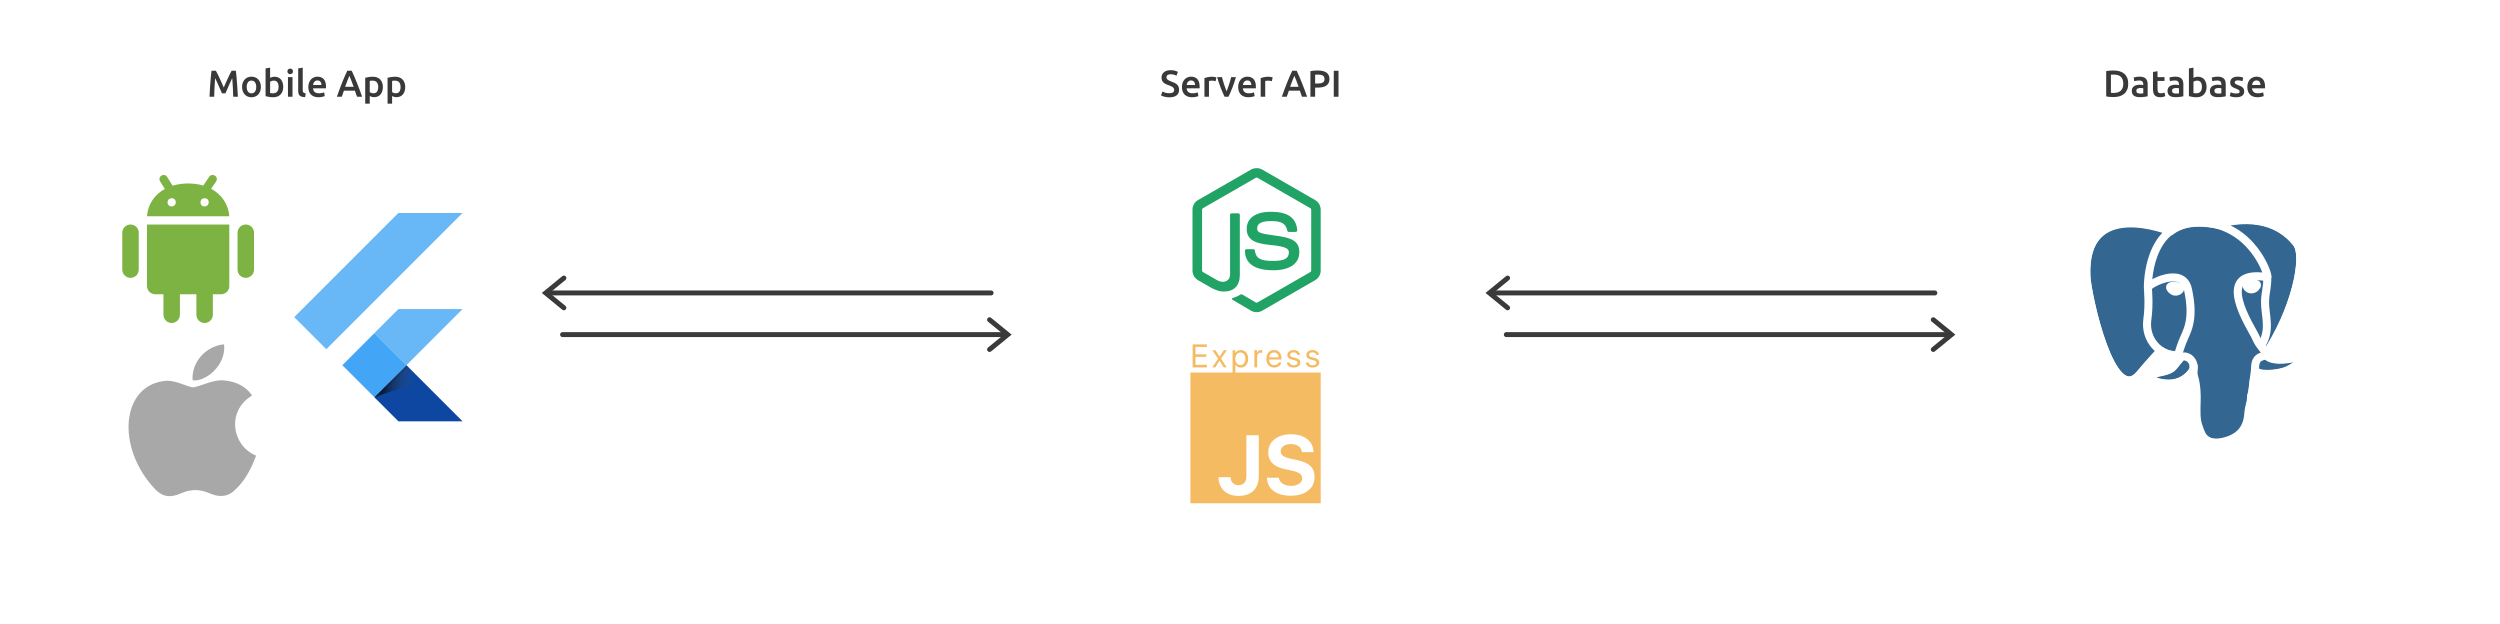 <?xml version="1.0" encoding="UTF-8" standalone="no"?>
<!DOCTYPE svg PUBLIC "-//W3C//DTD SVG 1.1//EN" "http://www.w3.org/Graphics/SVG/1.1/DTD/svg11.dtd">

<!-- Created with Vectornator (http://vectornator.io/) -->
<svg height="100%" stroke-miterlimit="10" style="fill-rule:nonzero;clip-rule:evenodd;stroke-linecap:round;stroke-linejoin:round;" version="1.1" viewBox="0 0 1200 299.714" width="100%" xml:space="preserve" xmlns="http://www.w3.org/2000/svg" xmlns:vectornator="http://vectornator.io" xmlns:xlink="http://www.w3.org/1999/xlink">
<defs>
<filter color-interpolation-filters="sRGB" filterUnits="userSpaceOnUse" height="849.758" id="Filter" width="849.758" x="0" y="0">
<feDropShadow dx="2.821" dy="2.836" flood-color="#3e3e3e" flood-opacity="0.13" height="849.758" stdDeviation="0" width="849.758"/>
</filter>
<filter color-interpolation-filters="sRGB" filterUnits="userSpaceOnUse" height="849.758" id="Filter_2" width="849.758" x="176.38" y="0">
<feDropShadow dx="2.821" dy="2.836" flood-color="#3e3e3e" flood-opacity="0.13" height="849.758" stdDeviation="0" width="849.758"/>
</filter>
<filter color-interpolation-filters="sRGB" filterUnits="userSpaceOnUse" height="849.758" id="Filter_3" width="849.758" x="624.828" y="0">
<feDropShadow dx="2.821" dy="2.836" flood-color="#3e3e3e" flood-opacity="0.13" height="849.758" stdDeviation="0" width="849.758"/>
</filter>
<clipPath id="TextBounds">
<rect height="24.991" width="236.152" x="931.631" y="29.442"/>
</clipPath>
<clipPath id="TextBounds_2">
<rect height="24.991" width="236.152" x="30.217" y="29.442"/>
</clipPath>
<clipPath id="TextBounds_3">
<rect height="24.991" width="236.152" x="483.183" y="29.442"/>
</clipPath>
<linearGradient gradientTransform="matrix(0.131 0 0 0.125 146.863 200.085)" gradientUnits="userSpaceOnUse" id="LinearGradient" x1="500" x2="500" y1="0" y2="870.52">
<stop offset="0" stop-color="#0339f1"/>
<stop offset="1" stop-color="#01ade5"/>
</linearGradient>
<linearGradient gradientTransform="matrix(0.131 0 0 0.125 146.863 200.085)" gradientUnits="userSpaceOnUse" id="LinearGradient_2" x1="140.11" x2="736.03" y1="95.347" y2="753.4">
<stop offset="0" stop-color="#0756ee"/>
<stop offset="0.374" stop-color="#00a3f5"/>
<stop offset="0.717" stop-color="#18b5b6"/>
<stop offset="1" stop-color="#80df43"/>
</linearGradient>
<linearGradient gradientTransform="matrix(0.131 0 0 0.125 146.863 200.085)" gradientUnits="userSpaceOnUse" id="LinearGradient_3" x1="130.17" x2="866.49" y1="30.728" y2="907.76">
<stop offset="0" stop-color="#20bba6"/>
<stop offset="0.499" stop-color="#9bec23"/>
<stop offset="1" stop-color="#d9ef35"/>
</linearGradient>
<path d="M141.231 102.226L222.024 102.226L222.024 102.226L222.024 202.226L222.024 202.226L141.231 202.226L141.231 202.226L141.231 102.226L141.231 102.226Z" fill-rule="evenodd" id="Fill"/>
<linearGradient gradientTransform="matrix(1 0 0 1 131.231 102.226)" gradientUnits="userSpaceOnUse" id="LinearGradient_4" x1="56.167" x2="58.314" y1="80.763" y2="82.909">
<stop offset="0.2" stop-color="#000000" stop-opacity="0.15"/>
<stop offset="0.85" stop-color="#616161" stop-opacity="0.01"/>
</linearGradient>
<linearGradient gradientTransform="matrix(1 0 0 1 131.231 102.226)" gradientUnits="userSpaceOnUse" id="LinearGradient_5" x1="48.47" x2="71.318" y1="80.766" y2="80.766">
<stop offset="0.2" stop-color="#000000" stop-opacity="0.55"/>
<stop offset="0.85" stop-color="#616161" stop-opacity="0.01"/>
</linearGradient>
</defs>
<g id="Layer-1" vectornator:layerName="Layer 1">
<path d="M50.935 9.707L245.651 9.707C269.363 9.707 288.586 28.93 288.586 52.642L288.586 247.358C288.586 271.07 269.363 290.293 245.651 290.293L50.935 290.293C27.223 290.293 8 271.07 8 247.358L8 52.642C8 28.93 27.223 9.707 50.935 9.707Z" fill="#ffffff" fill-rule="evenodd" filter="url(#Filter)" opacity="1" stroke="none" vectornator:shadowAngle="0.788025" vectornator:shadowColor="#3e3e3e" vectornator:shadowOffset="4" vectornator:shadowOpacity="0.13" vectornator:shadowRadius="0"/>
<path d="M503.901 9.707L698.617 9.707C722.33 9.707 741.552 28.93 741.552 52.642L741.552 247.358C741.552 271.07 722.33 290.293 698.617 290.293L503.901 290.293C480.189 290.293 460.966 271.07 460.966 247.358L460.966 52.642C460.966 28.93 480.189 9.707 503.901 9.707Z" fill="#ffffff" fill-rule="evenodd" filter="url(#Filter_2)" opacity="1" stroke="none" vectornator:shadowAngle="0.788025" vectornator:shadowColor="#3e3e3e" vectornator:shadowOffset="4" vectornator:shadowOpacity="0.13" vectornator:shadowRadius="0"/>
<path d="M952.349 9.564L1147.07 9.564C1170.78 9.564 1190 28.787 1190 52.499L1190 247.215C1190 270.927 1170.78 290.15 1147.07 290.15L952.349 290.15C928.637 290.15 909.414 270.927 909.414 247.215L909.414 52.499C909.414 28.787 928.637 9.564 952.349 9.564Z" fill="#ffffff" fill-rule="evenodd" filter="url(#Filter_3)" opacity="1" stroke="none" vectornator:shadowAngle="0.788025" vectornator:shadowColor="#3e3e3e" vectornator:shadowOffset="4" vectornator:shadowOpacity="0.13" vectornator:shadowRadius="0"/>
<g fill="#393939" opacity="1" stroke="none">
<path clip-path="url(#TextBounds)" d="M1013.24 44.569C1013.37 44.581 1013.54 44.59 1013.76 44.596C1013.98 44.602 1014.27 44.605 1014.64 44.605C1016.17 44.605 1017.3 44.218 1018.05 43.444C1018.8 42.67 1019.18 41.587 1019.18 40.196C1019.18 38.779 1018.81 37.694 1018.08 36.938C1017.35 36.181 1016.21 35.803 1014.68 35.803C1014.01 35.803 1013.53 35.822 1013.24 35.858L1013.24 44.569ZM1021.55 40.196C1021.55 41.276 1021.39 42.215 1021.05 43.013C1020.71 43.81 1020.24 44.477 1019.62 45.011C1019 45.544 1018.26 45.941 1017.39 46.199C1016.52 46.456 1015.55 46.586 1014.5 46.586C1013.99 46.586 1013.42 46.565 1012.79 46.523C1012.15 46.48 1011.55 46.394 1010.97 46.261L1010.97 34.148C1011.55 34.016 1012.16 33.931 1012.81 33.895C1013.45 33.859 1014.03 33.842 1014.53 33.842C1015.58 33.842 1016.53 33.965 1017.4 34.211C1018.26 34.456 1019 34.84 1019.62 35.362C1020.24 35.885 1020.71 36.544 1021.05 37.343C1021.39 38.141 1021.55 39.092 1021.55 40.196Z" fill-rule="evenodd"/>
<path clip-path="url(#TextBounds)" d="M1027.24 44.911C1027.91 44.911 1028.42 44.876 1028.77 44.803L1028.77 42.392C1028.65 42.355 1028.48 42.319 1028.25 42.283C1028.02 42.248 1027.77 42.23 1027.49 42.23C1027.25 42.23 1027.01 42.248 1026.77 42.283C1026.52 42.319 1026.3 42.386 1026.1 42.481C1025.9 42.578 1025.74 42.712 1025.62 42.886C1025.5 43.06 1025.44 43.279 1025.44 43.544C1025.44 44.059 1025.6 44.416 1025.93 44.614C1026.25 44.812 1026.69 44.911 1027.24 44.911ZM1027.06 36.794C1027.78 36.794 1028.39 36.883 1028.88 37.063C1029.37 37.243 1029.77 37.495 1030.06 37.819C1030.35 38.144 1030.56 38.536 1030.69 38.998C1030.82 39.461 1030.88 39.968 1030.88 40.52L1030.88 46.225C1030.54 46.297 1030.04 46.385 1029.36 46.486C1028.68 46.589 1027.91 46.639 1027.06 46.639C1026.5 46.639 1025.98 46.586 1025.51 46.477C1025.05 46.37 1024.65 46.196 1024.32 45.956C1023.99 45.715 1023.73 45.404 1023.54 45.02C1023.36 44.636 1023.26 44.161 1023.26 43.597C1023.26 43.057 1023.37 42.602 1023.58 42.23C1023.79 41.858 1024.07 41.554 1024.43 41.321C1024.79 41.087 1025.21 40.919 1025.69 40.816C1026.16 40.715 1026.65 40.663 1027.17 40.663C1027.41 40.663 1027.66 40.678 1027.93 40.709C1028.19 40.739 1028.47 40.789 1028.77 40.861L1028.77 40.502C1028.77 40.249 1028.74 40.01 1028.68 39.782C1028.62 39.553 1028.52 39.352 1028.37 39.178C1028.22 39.005 1028.02 38.87 1027.77 38.773C1027.53 38.678 1027.22 38.63 1026.85 38.63C1026.34 38.63 1025.88 38.666 1025.46 38.737C1025.04 38.809 1024.7 38.894 1024.43 38.989L1024.16 37.225C1024.44 37.13 1024.84 37.033 1025.37 36.938C1025.9 36.842 1026.46 36.794 1027.06 36.794Z" fill-rule="evenodd"/>
<path clip-path="url(#TextBounds)" d="M1033.43 34.544L1035.61 34.184L1035.61 37.028L1038.96 37.028L1038.96 38.846L1035.61 38.846L1035.61 42.679C1035.61 43.435 1035.73 43.975 1035.97 44.3C1036.21 44.623 1036.62 44.785 1037.2 44.785C1037.59 44.785 1037.94 44.743 1038.25 44.66C1038.56 44.575 1038.8 44.498 1038.98 44.425L1039.34 46.154C1039.09 46.261 1038.76 46.373 1038.35 46.486C1037.94 46.6 1037.46 46.657 1036.91 46.657C1036.24 46.657 1035.68 46.568 1035.23 46.388C1034.78 46.208 1034.42 45.947 1034.15 45.605C1033.89 45.263 1033.7 44.849 1033.6 44.362C1033.49 43.877 1033.43 43.322 1033.43 42.697L1033.43 34.544Z" fill-rule="evenodd"/>
<path clip-path="url(#TextBounds)" d="M1044.38 44.911C1045.05 44.911 1045.56 44.876 1045.91 44.803L1045.91 42.392C1045.79 42.355 1045.61 42.319 1045.39 42.283C1045.16 42.248 1044.91 42.23 1044.63 42.23C1044.39 42.23 1044.15 42.248 1043.9 42.283C1043.66 42.319 1043.43 42.386 1043.24 42.481C1043.04 42.578 1042.88 42.712 1042.76 42.886C1042.64 43.06 1042.58 43.279 1042.58 43.544C1042.58 44.059 1042.74 44.416 1043.06 44.614C1043.39 44.812 1043.83 44.911 1044.38 44.911ZM1044.2 36.794C1044.92 36.794 1045.52 36.883 1046.02 37.063C1046.51 37.243 1046.9 37.495 1047.2 37.819C1047.49 38.144 1047.7 38.536 1047.83 38.998C1047.95 39.461 1048.01 39.968 1048.01 40.52L1048.01 46.225C1047.68 46.297 1047.17 46.385 1046.49 46.486C1045.82 46.589 1045.05 46.639 1044.2 46.639C1043.63 46.639 1043.12 46.586 1042.65 46.477C1042.18 46.37 1041.78 46.196 1041.45 45.956C1041.12 45.715 1040.87 45.404 1040.68 45.02C1040.49 44.636 1040.4 44.161 1040.4 43.597C1040.4 43.057 1040.51 42.602 1040.72 42.23C1040.93 41.858 1041.21 41.554 1041.57 41.321C1041.93 41.087 1042.35 40.919 1042.82 40.816C1043.3 40.715 1043.79 40.663 1044.31 40.663C1044.55 40.663 1044.8 40.678 1045.06 40.709C1045.33 40.739 1045.61 40.789 1045.91 40.861L1045.91 40.502C1045.91 40.249 1045.88 40.01 1045.82 39.782C1045.76 39.553 1045.65 39.352 1045.5 39.178C1045.35 39.005 1045.16 38.87 1044.91 38.773C1044.66 38.678 1044.35 38.63 1043.98 38.63C1043.48 38.63 1043.02 38.666 1042.6 38.737C1042.18 38.809 1041.83 38.894 1041.57 38.989L1041.3 37.225C1041.58 37.13 1041.98 37.033 1042.51 36.938C1043.03 36.842 1043.6 36.794 1044.2 36.794Z" fill-rule="evenodd"/>
<path clip-path="url(#TextBounds)" d="M1056.92 41.708C1056.92 40.783 1056.74 40.051 1056.38 39.511C1056.01 38.971 1055.43 38.702 1054.64 38.702C1054.28 38.702 1053.94 38.755 1053.62 38.864C1053.3 38.971 1053.05 39.092 1052.86 39.224L1052.86 44.642C1053.01 44.678 1053.21 44.711 1053.46 44.74C1053.71 44.77 1054 44.785 1054.35 44.785C1055.15 44.785 1055.78 44.513 1056.24 43.967C1056.7 43.42 1056.92 42.667 1056.92 41.708ZM1059.16 41.743C1059.16 42.499 1059.05 43.181 1058.82 43.786C1058.6 44.392 1058.28 44.911 1057.87 45.343C1057.46 45.776 1056.95 46.105 1056.37 46.334C1055.78 46.562 1055.11 46.675 1054.37 46.675C1053.65 46.675 1052.96 46.621 1052.31 46.514C1051.65 46.406 1051.11 46.285 1050.68 46.154L1050.68 32.834L1052.86 32.474L1052.86 37.352C1053.11 37.219 1053.42 37.099 1053.78 36.992C1054.15 36.883 1054.55 36.83 1055 36.83C1055.66 36.83 1056.25 36.947 1056.77 37.181C1057.29 37.414 1057.73 37.748 1058.08 38.179C1058.42 38.611 1058.69 39.13 1058.88 39.736C1059.06 40.343 1059.16 41.011 1059.16 41.743Z" fill-rule="evenodd"/>
<path clip-path="url(#TextBounds)" d="M1064.72 44.911C1065.39 44.911 1065.9 44.876 1066.25 44.803L1066.25 42.392C1066.13 42.355 1065.95 42.319 1065.73 42.283C1065.5 42.248 1065.25 42.23 1064.97 42.23C1064.73 42.23 1064.49 42.248 1064.24 42.283C1064 42.319 1063.77 42.386 1063.58 42.481C1063.38 42.578 1063.22 42.712 1063.1 42.886C1062.98 43.06 1062.92 43.279 1062.92 43.544C1062.92 44.059 1063.08 44.416 1063.4 44.614C1063.73 44.812 1064.17 44.911 1064.72 44.911ZM1064.54 36.794C1065.26 36.794 1065.86 36.883 1066.36 37.063C1066.85 37.243 1067.24 37.495 1067.54 37.819C1067.83 38.144 1068.04 38.536 1068.17 38.998C1068.29 39.461 1068.35 39.968 1068.35 40.52L1068.35 46.225C1068.02 46.297 1067.51 46.385 1066.83 46.486C1066.16 46.589 1065.39 46.639 1064.54 46.639C1063.97 46.639 1063.46 46.586 1062.99 46.477C1062.52 46.37 1062.12 46.196 1061.79 45.956C1061.46 45.715 1061.21 45.404 1061.02 45.02C1060.83 44.636 1060.74 44.161 1060.74 43.597C1060.74 43.057 1060.85 42.602 1061.06 42.23C1061.27 41.858 1061.55 41.554 1061.91 41.321C1062.27 41.087 1062.69 40.919 1063.16 40.816C1063.64 40.715 1064.13 40.663 1064.65 40.663C1064.89 40.663 1065.14 40.678 1065.4 40.709C1065.67 40.739 1065.95 40.789 1066.25 40.861L1066.25 40.502C1066.25 40.249 1066.22 40.01 1066.16 39.782C1066.1 39.553 1065.99 39.352 1065.84 39.178C1065.69 39.005 1065.5 38.87 1065.25 38.773C1065 38.678 1064.69 38.63 1064.32 38.63C1063.82 38.63 1063.36 38.666 1062.94 38.737C1062.52 38.809 1062.17 38.894 1061.91 38.989L1061.64 37.225C1061.92 37.13 1062.32 37.033 1062.85 36.938C1063.37 36.842 1063.94 36.794 1064.54 36.794Z" fill-rule="evenodd"/>
<path clip-path="url(#TextBounds)" d="M1073.38 44.876C1073.95 44.876 1074.37 44.806 1074.64 44.669C1074.9 44.531 1075.03 44.294 1075.03 43.958C1075.03 43.645 1074.89 43.388 1074.61 43.184C1074.33 42.98 1073.86 42.758 1073.21 42.517C1072.82 42.373 1072.46 42.221 1072.13 42.059C1071.8 41.897 1071.51 41.708 1071.27 41.492C1071.03 41.276 1070.84 41.014 1070.7 40.709C1070.57 40.403 1070.5 40.028 1070.5 39.584C1070.5 38.719 1070.81 38.038 1071.45 37.541C1072.09 37.042 1072.95 36.794 1074.04 36.794C1074.59 36.794 1075.12 36.844 1075.63 36.947C1076.13 37.048 1076.51 37.148 1076.76 37.243L1076.36 39.008C1076.12 38.9 1075.82 38.8 1075.45 38.711C1075.07 38.62 1074.64 38.575 1074.15 38.575C1073.71 38.575 1073.35 38.651 1073.07 38.8C1072.79 38.95 1072.66 39.181 1072.66 39.493C1072.66 39.65 1072.68 39.788 1072.74 39.907C1072.79 40.028 1072.88 40.139 1073.02 40.24C1073.15 40.343 1073.32 40.444 1073.54 40.547C1073.75 40.648 1074.02 40.754 1074.33 40.861C1074.85 41.053 1075.28 41.242 1075.64 41.428C1076 41.614 1076.3 41.825 1076.54 42.059C1076.77 42.292 1076.94 42.559 1077.05 42.859C1077.16 43.16 1077.21 43.52 1077.21 43.94C1077.21 44.84 1076.88 45.52 1076.21 45.983C1075.55 46.444 1074.59 46.675 1073.36 46.675C1072.53 46.675 1071.86 46.606 1071.36 46.468C1070.86 46.331 1070.5 46.219 1070.3 46.136L1070.68 44.318C1071 44.45 1071.39 44.575 1071.84 44.696C1072.29 44.816 1072.8 44.876 1073.38 44.876Z" fill-rule="evenodd"/>
<path clip-path="url(#TextBounds)" d="M1078.72 41.779C1078.72 40.952 1078.85 40.225 1079.09 39.602C1079.34 38.977 1079.66 38.459 1080.07 38.044C1080.48 37.63 1080.95 37.319 1081.48 37.108C1082 36.898 1082.54 36.794 1083.1 36.794C1084.39 36.794 1085.4 37.196 1086.13 37.999C1086.86 38.803 1087.22 40.004 1087.22 41.599C1087.22 41.719 1087.22 41.855 1087.21 42.005C1087.2 42.154 1087.19 42.289 1087.18 42.41L1080.97 42.41C1081.03 43.166 1081.3 43.751 1081.77 44.164C1082.25 44.578 1082.93 44.785 1083.83 44.785C1084.36 44.785 1084.85 44.737 1085.28 44.642C1085.72 44.545 1086.07 44.444 1086.32 44.336L1086.61 46.117C1086.49 46.178 1086.32 46.24 1086.11 46.306C1085.9 46.373 1085.66 46.432 1085.39 46.486C1085.12 46.541 1084.83 46.586 1084.52 46.621C1084.21 46.657 1083.89 46.675 1083.56 46.675C1082.74 46.675 1082.02 46.553 1081.4 46.306C1080.79 46.06 1080.29 45.718 1079.89 45.281C1079.5 44.843 1079.2 44.327 1079.01 43.733C1078.82 43.139 1078.72 42.487 1078.72 41.779ZM1085.04 40.807C1085.04 40.508 1085 40.222 1084.91 39.953C1084.83 39.682 1084.71 39.449 1084.55 39.251C1084.38 39.053 1084.19 38.897 1083.95 38.782C1083.72 38.669 1083.44 38.611 1083.11 38.611C1082.78 38.611 1082.48 38.675 1082.23 38.8C1081.98 38.926 1081.77 39.092 1081.59 39.295C1081.42 39.499 1081.28 39.733 1081.19 39.998C1081.09 40.261 1081.03 40.532 1080.99 40.807L1085.04 40.807Z" fill-rule="evenodd"/>
</g>
<g fill="#393939" opacity="1" stroke="none">
<path clip-path="url(#TextBounds_2)" d="M103.626 33.968C103.89 34.423 104.184 34.981 104.508 35.642C104.832 36.301 105.162 36.995 105.498 37.721C105.834 38.447 106.167 39.184 106.497 39.934C106.827 40.684 107.13 41.377 107.406 42.014C107.682 41.377 107.982 40.684 108.306 39.934C108.63 39.184 108.96 38.447 109.296 37.721C109.632 36.995 109.962 36.301 110.286 35.642C110.61 34.981 110.904 34.423 111.168 33.968L113.22 33.968C113.328 34.88 113.43 35.849 113.526 36.874C113.622 37.901 113.709 38.95 113.787 40.025C113.865 41.099 113.937 42.178 114.003 43.264C114.069 44.35 114.126 45.41 114.174 46.441L111.942 46.441C111.894 44.989 111.837 43.495 111.771 41.959C111.705 40.423 111.606 38.935 111.474 37.495C111.342 37.772 111.186 38.102 111.006 38.486C110.826 38.87 110.634 39.286 110.43 39.736C110.226 40.187 110.019 40.651 109.809 41.132C109.599 41.611 109.395 42.077 109.197 42.526C108.999 42.977 108.816 43.397 108.648 43.786C108.48 44.176 108.336 44.51 108.216 44.785L106.524 44.785C106.404 44.51 106.26 44.173 106.092 43.778C105.924 43.382 105.741 42.959 105.543 42.508C105.345 42.059 105.141 41.593 104.931 41.114C104.721 40.633 104.514 40.172 104.31 39.727C104.106 39.283 103.914 38.867 103.734 38.477C103.554 38.087 103.398 37.76 103.266 37.495C103.134 38.935 103.035 40.423 102.969 41.959C102.903 43.495 102.846 44.989 102.798 46.441L100.566 46.441C100.614 45.41 100.671 44.342 100.737 43.237C100.803 42.133 100.875 41.038 100.953 39.953C101.031 38.867 101.118 37.813 101.214 36.794C101.31 35.773 101.412 34.831 101.52 33.968L103.626 33.968Z" fill-rule="evenodd"/>
<path clip-path="url(#TextBounds_2)" d="M125.226 41.725C125.226 42.469 125.118 43.148 124.902 43.76C124.686 44.371 124.38 44.894 123.984 45.325C123.588 45.758 123.111 46.093 122.553 46.334C121.995 46.574 121.38 46.694 120.708 46.694C120.036 46.694 119.424 46.574 118.872 46.334C118.32 46.093 117.846 45.758 117.45 45.325C117.054 44.894 116.745 44.371 116.523 43.76C116.301 43.148 116.19 42.469 116.19 41.725C116.19 40.981 116.301 40.306 116.523 39.7C116.745 39.094 117.057 38.575 117.459 38.144C117.861 37.712 118.338 37.379 118.89 37.145C119.442 36.91 120.048 36.794 120.708 36.794C121.368 36.794 121.977 36.91 122.535 37.145C123.093 37.379 123.57 37.712 123.966 38.144C124.362 38.575 124.671 39.094 124.893 39.7C125.115 40.306 125.226 40.981 125.226 41.725ZM122.994 41.725C122.994 40.789 122.793 40.048 122.391 39.502C121.989 38.956 121.428 38.684 120.708 38.684C119.988 38.684 119.427 38.956 119.025 39.502C118.623 40.048 118.422 40.789 118.422 41.725C118.422 42.673 118.623 43.423 119.025 43.975C119.427 44.528 119.988 44.803 120.708 44.803C121.428 44.803 121.989 44.528 122.391 43.975C122.793 43.423 122.994 42.673 122.994 41.725Z" fill-rule="evenodd"/>
<path clip-path="url(#TextBounds_2)" d="M133.722 41.708C133.722 40.783 133.539 40.051 133.173 39.511C132.807 38.971 132.228 38.702 131.436 38.702C131.076 38.702 130.737 38.755 130.419 38.864C130.101 38.971 129.846 39.092 129.654 39.224L129.654 44.642C129.81 44.678 130.011 44.711 130.257 44.74C130.503 44.77 130.8 44.785 131.148 44.785C131.952 44.785 132.582 44.513 133.038 43.967C133.494 43.42 133.722 42.667 133.722 41.708ZM135.954 41.743C135.954 42.499 135.843 43.181 135.621 43.786C135.399 44.392 135.081 44.911 134.667 45.343C134.253 45.776 133.752 46.105 133.164 46.334C132.576 46.562 131.91 46.675 131.166 46.675C130.446 46.675 129.759 46.621 129.105 46.514C128.451 46.406 127.908 46.285 127.476 46.154L127.476 32.834L129.654 32.474L129.654 37.352C129.906 37.219 130.215 37.099 130.581 36.992C130.947 36.883 131.352 36.83 131.796 36.83C132.456 36.83 133.047 36.947 133.569 37.181C134.091 37.414 134.526 37.748 134.874 38.179C135.222 38.611 135.489 39.13 135.675 39.736C135.861 40.343 135.954 41.011 135.954 41.743Z" fill-rule="evenodd"/>
<path clip-path="url(#TextBounds_2)" d="M140.4 46.441L138.222 46.441L138.222 37.028L140.4 37.028L140.4 46.441ZM140.634 34.273C140.634 34.681 140.502 35.005 140.238 35.245C139.974 35.486 139.662 35.605 139.302 35.605C138.93 35.605 138.612 35.486 138.348 35.245C138.084 35.005 137.952 34.681 137.952 34.273C137.952 33.853 138.084 33.523 138.348 33.283C138.612 33.044 138.93 32.923 139.302 32.923C139.662 32.923 139.974 33.044 140.238 33.283C140.502 33.523 140.634 33.853 140.634 34.273Z" fill-rule="evenodd"/>
<path clip-path="url(#TextBounds_2)" d="M146.448 46.621C145.8 46.609 145.263 46.538 144.837 46.406C144.411 46.273 144.072 46.084 143.82 45.839C143.568 45.593 143.391 45.286 143.289 44.92C143.187 44.554 143.136 44.138 143.136 43.669L143.136 32.834L145.314 32.474L145.314 43.255C145.314 43.52 145.335 43.742 145.377 43.922C145.419 44.102 145.494 44.255 145.602 44.38C145.71 44.507 145.857 44.602 146.043 44.669C146.229 44.734 146.466 44.785 146.754 44.822L146.448 46.621Z" fill-rule="evenodd"/>
<path clip-path="url(#TextBounds_2)" d="M147.996 41.779C147.996 40.952 148.119 40.225 148.365 39.602C148.611 38.977 148.938 38.459 149.346 38.044C149.754 37.63 150.222 37.319 150.75 37.108C151.278 36.898 151.818 36.794 152.37 36.794C153.666 36.794 154.677 37.196 155.403 37.999C156.129 38.803 156.492 40.004 156.492 41.599C156.492 41.719 156.489 41.855 156.483 42.005C156.477 42.154 156.468 42.289 156.456 42.41L150.246 42.41C150.306 43.166 150.573 43.751 151.047 44.164C151.521 44.578 152.208 44.785 153.108 44.785C153.636 44.785 154.119 44.737 154.557 44.642C154.995 44.545 155.34 44.444 155.592 44.336L155.88 46.117C155.76 46.178 155.595 46.24 155.385 46.306C155.175 46.373 154.935 46.432 154.665 46.486C154.395 46.541 154.104 46.586 153.792 46.621C153.48 46.657 153.162 46.675 152.838 46.675C152.01 46.675 151.29 46.553 150.678 46.306C150.066 46.06 149.562 45.718 149.166 45.281C148.77 44.843 148.476 44.327 148.284 43.733C148.092 43.139 147.996 42.487 147.996 41.779ZM154.314 40.807C154.314 40.508 154.272 40.222 154.188 39.953C154.104 39.682 153.981 39.449 153.819 39.251C153.657 39.053 153.459 38.897 153.225 38.782C152.991 38.669 152.712 38.611 152.388 38.611C152.052 38.611 151.758 38.675 151.506 38.8C151.254 38.926 151.041 39.092 150.867 39.295C150.693 39.499 150.558 39.733 150.462 39.998C150.366 40.261 150.3 40.532 150.264 40.807L154.314 40.807Z" fill-rule="evenodd"/>
<path clip-path="url(#TextBounds_2)" d="M171.378 46.441C171.21 45.95 171.036 45.464 170.856 44.983C170.676 44.504 170.502 44.011 170.334 43.508L165.078 43.508C164.91 44.011 164.739 44.507 164.565 44.992C164.391 45.478 164.22 45.962 164.052 46.441L161.694 46.441C162.162 45.109 162.606 43.88 163.026 42.752C163.446 41.623 163.857 40.556 164.259 39.547C164.661 38.539 165.06 37.58 165.456 36.667C165.852 35.755 166.26 34.855 166.68 33.968L168.822 33.968C169.242 34.855 169.65 35.755 170.046 36.667C170.442 37.58 170.841 38.539 171.243 39.547C171.645 40.556 172.059 41.623 172.485 42.752C172.911 43.88 173.358 45.109 173.826 46.441L171.378 46.441ZM167.706 36.38C167.43 37.016 167.115 37.789 166.761 38.702C166.407 39.614 166.038 40.603 165.654 41.672L169.758 41.672C169.374 40.603 169.002 39.608 168.642 38.684C168.282 37.76 167.97 36.992 167.706 36.38Z" fill-rule="evenodd"/>
<path clip-path="url(#TextBounds_2)" d="M181.548 41.779C181.548 40.807 181.329 40.051 180.891 39.511C180.453 38.971 179.748 38.702 178.776 38.702C178.572 38.702 178.359 38.711 178.137 38.728C177.915 38.746 177.696 38.785 177.48 38.846L177.48 44.227C177.672 44.359 177.927 44.483 178.245 44.596C178.563 44.711 178.902 44.767 179.262 44.767C180.054 44.767 180.633 44.498 180.999 43.958C181.365 43.417 181.548 42.691 181.548 41.779ZM183.78 41.743C183.78 42.464 183.687 43.123 183.501 43.724C183.315 44.324 183.048 44.84 182.7 45.272C182.352 45.703 181.917 46.039 181.395 46.279C180.873 46.52 180.282 46.639 179.622 46.639C179.178 46.639 178.77 46.586 178.398 46.477C178.026 46.37 177.72 46.249 177.48 46.117L177.48 49.772L175.302 49.772L175.302 37.334C175.746 37.214 176.292 37.099 176.94 36.992C177.588 36.883 178.272 36.83 178.992 36.83C179.736 36.83 180.402 36.944 180.99 37.172C181.578 37.4 182.079 37.727 182.493 38.153C182.907 38.578 183.225 39.094 183.447 39.7C183.669 40.306 183.78 40.987 183.78 41.743Z" fill-rule="evenodd"/>
<path clip-path="url(#TextBounds_2)" d="M192.276 41.779C192.276 40.807 192.057 40.051 191.619 39.511C191.181 38.971 190.476 38.702 189.504 38.702C189.3 38.702 189.087 38.711 188.865 38.728C188.643 38.746 188.424 38.785 188.208 38.846L188.208 44.227C188.4 44.359 188.655 44.483 188.973 44.596C189.291 44.711 189.63 44.767 189.99 44.767C190.782 44.767 191.361 44.498 191.727 43.958C192.093 43.417 192.276 42.691 192.276 41.779ZM194.508 41.743C194.508 42.464 194.415 43.123 194.229 43.724C194.043 44.324 193.776 44.84 193.428 45.272C193.08 45.703 192.645 46.039 192.123 46.279C191.601 46.52 191.01 46.639 190.35 46.639C189.906 46.639 189.498 46.586 189.126 46.477C188.754 46.37 188.448 46.249 188.208 46.117L188.208 49.772L186.03 49.772L186.03 37.334C186.474 37.214 187.02 37.099 187.668 36.992C188.316 36.883 189 36.83 189.72 36.83C190.464 36.83 191.13 36.944 191.718 37.172C192.306 37.4 192.807 37.727 193.221 38.153C193.635 38.578 193.953 39.094 194.175 39.7C194.397 40.306 194.508 40.987 194.508 41.743Z" fill-rule="evenodd"/>
</g>
<g fill="#393939" opacity="1" stroke="none">
<path clip-path="url(#TextBounds_3)" d="M561.263 44.749C562.079 44.749 562.673 44.611 563.045 44.336C563.417 44.059 563.603 43.669 563.603 43.166C563.603 42.865 563.54 42.608 563.414 42.392C563.288 42.175 563.108 41.98 562.874 41.806C562.64 41.633 562.355 41.471 562.019 41.321C561.683 41.17 561.299 41.023 560.867 40.88C560.435 40.724 560.018 40.553 559.616 40.367C559.214 40.181 558.86 39.95 558.554 39.673C558.248 39.398 558.002 39.068 557.816 38.684C557.63 38.3 557.537 37.837 557.537 37.297C557.537 36.169 557.927 35.285 558.707 34.642C559.487 34.001 560.549 33.679 561.893 33.679C562.673 33.679 563.366 33.767 563.972 33.941C564.578 34.114 565.055 34.303 565.403 34.508L564.701 36.343C564.293 36.115 563.846 35.941 563.36 35.822C562.874 35.702 562.373 35.642 561.857 35.642C561.245 35.642 560.768 35.767 560.426 36.02C560.084 36.272 559.913 36.626 559.913 37.081C559.913 37.358 559.97 37.594 560.084 37.792C560.198 37.99 560.36 38.167 560.57 38.324C560.78 38.48 561.026 38.623 561.308 38.755C561.59 38.888 561.899 39.014 562.235 39.133C562.823 39.349 563.348 39.569 563.81 39.791C564.272 40.013 564.662 40.276 564.98 40.583C565.298 40.889 565.541 41.248 565.709 41.663C565.877 42.077 565.961 42.578 565.961 43.166C565.961 44.294 565.562 45.166 564.764 45.785C563.966 46.403 562.799 46.712 561.263 46.712C560.747 46.712 560.276 46.678 559.85 46.612C559.424 46.547 559.046 46.465 558.716 46.37C558.386 46.273 558.101 46.175 557.861 46.072C557.621 45.971 557.429 45.877 557.285 45.794L557.951 43.94C558.275 44.12 558.713 44.3 559.265 44.48C559.817 44.66 560.483 44.749 561.263 44.749Z" fill-rule="evenodd"/>
<path clip-path="url(#TextBounds_3)" d="M567.329 41.779C567.329 40.952 567.452 40.225 567.698 39.602C567.944 38.977 568.271 38.459 568.679 38.044C569.087 37.63 569.555 37.319 570.083 37.108C570.611 36.898 571.151 36.794 571.703 36.794C572.999 36.794 574.01 37.196 574.736 37.999C575.462 38.803 575.825 40.004 575.825 41.599C575.825 41.719 575.822 41.855 575.816 42.005C575.81 42.154 575.801 42.289 575.789 42.41L569.579 42.41C569.639 43.166 569.906 43.751 570.38 44.164C570.854 44.578 571.541 44.785 572.441 44.785C572.969 44.785 573.452 44.737 573.89 44.642C574.328 44.545 574.673 44.444 574.925 44.336L575.213 46.117C575.093 46.178 574.928 46.24 574.718 46.306C574.508 46.373 574.268 46.432 573.998 46.486C573.728 46.541 573.437 46.586 573.125 46.621C572.813 46.657 572.495 46.675 572.171 46.675C571.343 46.675 570.623 46.553 570.011 46.306C569.399 46.06 568.895 45.718 568.499 45.281C568.103 44.843 567.809 44.327 567.617 43.733C567.425 43.139 567.329 42.487 567.329 41.779ZM573.647 40.807C573.647 40.508 573.605 40.222 573.521 39.953C573.437 39.682 573.314 39.449 573.152 39.251C572.99 39.053 572.792 38.897 572.558 38.782C572.324 38.669 572.045 38.611 571.721 38.611C571.385 38.611 571.091 38.675 570.839 38.8C570.587 38.926 570.374 39.092 570.2 39.295C570.026 39.499 569.891 39.733 569.795 39.998C569.699 40.261 569.633 40.532 569.597 40.807L573.647 40.807Z" fill-rule="evenodd"/>
<path clip-path="url(#TextBounds_3)" d="M583.493 38.989C583.313 38.929 583.064 38.867 582.746 38.8C582.428 38.734 582.059 38.702 581.639 38.702C581.399 38.702 581.144 38.725 580.874 38.773C580.604 38.822 580.415 38.864 580.307 38.9L580.307 46.441L578.129 46.441L578.129 37.477C578.549 37.322 579.074 37.175 579.704 37.036C580.334 36.898 581.033 36.83 581.801 36.83C581.945 36.83 582.113 36.839 582.305 36.856C582.497 36.874 582.689 36.898 582.881 36.928C583.073 36.959 583.259 36.995 583.439 37.036C583.619 37.078 583.763 37.117 583.871 37.154L583.493 38.989Z" fill-rule="evenodd"/>
<path clip-path="url(#TextBounds_3)" d="M587.795 46.441C587.195 45.206 586.58 43.786 585.95 42.184C585.32 40.583 584.747 38.864 584.231 37.028L586.553 37.028C586.685 37.556 586.838 38.123 587.012 38.728C587.186 39.334 587.372 39.941 587.57 40.547C587.768 41.153 587.972 41.74 588.182 42.31C588.392 42.88 588.587 43.394 588.767 43.849C588.947 43.394 589.139 42.88 589.343 42.31C589.547 41.74 589.748 41.153 589.946 40.547C590.144 39.941 590.333 39.334 590.513 38.728C590.693 38.123 590.849 37.556 590.981 37.028L593.231 37.028C592.715 38.864 592.142 40.583 591.512 42.184C590.882 43.786 590.267 45.206 589.667 46.441L587.795 46.441Z" fill-rule="evenodd"/>
<path clip-path="url(#TextBounds_3)" d="M594.329 41.779C594.329 40.952 594.452 40.225 594.698 39.602C594.944 38.977 595.271 38.459 595.679 38.044C596.087 37.63 596.555 37.319 597.083 37.108C597.611 36.898 598.151 36.794 598.703 36.794C599.999 36.794 601.01 37.196 601.736 37.999C602.462 38.803 602.825 40.004 602.825 41.599C602.825 41.719 602.822 41.855 602.816 42.005C602.81 42.154 602.801 42.289 602.789 42.41L596.579 42.41C596.639 43.166 596.906 43.751 597.38 44.164C597.854 44.578 598.541 44.785 599.441 44.785C599.969 44.785 600.452 44.737 600.89 44.642C601.328 44.545 601.673 44.444 601.925 44.336L602.213 46.117C602.093 46.178 601.928 46.24 601.718 46.306C601.508 46.373 601.268 46.432 600.998 46.486C600.728 46.541 600.437 46.586 600.125 46.621C599.813 46.657 599.495 46.675 599.171 46.675C598.343 46.675 597.623 46.553 597.011 46.306C596.399 46.06 595.895 45.718 595.499 45.281C595.103 44.843 594.809 44.327 594.617 43.733C594.425 43.139 594.329 42.487 594.329 41.779ZM600.647 40.807C600.647 40.508 600.605 40.222 600.521 39.953C600.437 39.682 600.314 39.449 600.152 39.251C599.99 39.053 599.792 38.897 599.558 38.782C599.324 38.669 599.045 38.611 598.721 38.611C598.385 38.611 598.091 38.675 597.839 38.8C597.587 38.926 597.374 39.092 597.2 39.295C597.026 39.499 596.891 39.733 596.795 39.998C596.699 40.261 596.633 40.532 596.597 40.807L600.647 40.807Z" fill-rule="evenodd"/>
<path clip-path="url(#TextBounds_3)" d="M610.493 38.989C610.313 38.929 610.064 38.867 609.746 38.8C609.428 38.734 609.059 38.702 608.639 38.702C608.399 38.702 608.144 38.725 607.874 38.773C607.604 38.822 607.415 38.864 607.307 38.9L607.307 46.441L605.129 46.441L605.129 37.477C605.549 37.322 606.074 37.175 606.704 37.036C607.334 36.898 608.033 36.83 608.801 36.83C608.945 36.83 609.113 36.839 609.305 36.856C609.497 36.874 609.689 36.898 609.881 36.928C610.073 36.959 610.259 36.995 610.439 37.036C610.619 37.078 610.763 37.117 610.871 37.154L610.493 38.989Z" fill-rule="evenodd"/>
<path clip-path="url(#TextBounds_3)" d="M624.965 46.441C624.797 45.95 624.623 45.464 624.443 44.983C624.263 44.504 624.089 44.011 623.921 43.508L618.665 43.508C618.497 44.011 618.326 44.507 618.152 44.992C617.978 45.478 617.807 45.962 617.639 46.441L615.281 46.441C615.749 45.109 616.193 43.88 616.613 42.752C617.033 41.623 617.444 40.556 617.846 39.547C618.248 38.539 618.647 37.58 619.043 36.667C619.439 35.755 619.847 34.855 620.267 33.968L622.409 33.968C622.829 34.855 623.237 35.755 623.633 36.667C624.029 37.58 624.428 38.539 624.83 39.547C625.232 40.556 625.646 41.623 626.072 42.752C626.498 43.88 626.945 45.109 627.413 46.441L624.965 46.441ZM621.293 36.38C621.017 37.016 620.702 37.789 620.348 38.702C619.994 39.614 619.625 40.603 619.241 41.672L623.345 41.672C622.961 40.603 622.589 39.608 622.229 38.684C621.869 37.76 621.557 36.992 621.293 36.38Z" fill-rule="evenodd"/>
<path clip-path="url(#TextBounds_3)" d="M632.525 33.842C634.337 33.842 635.726 34.172 636.692 34.831C637.658 35.492 638.141 36.523 638.141 37.928C638.141 38.66 638.012 39.286 637.754 39.809C637.496 40.331 637.121 40.757 636.629 41.087C636.137 41.416 635.537 41.66 634.829 41.816C634.121 41.971 633.311 42.05 632.399 42.05L631.265 42.05L631.265 46.441L628.997 46.441L628.997 34.148C629.525 34.028 630.11 33.947 630.752 33.904C631.394 33.862 631.985 33.842 632.525 33.842ZM632.687 35.803C632.111 35.803 631.637 35.822 631.265 35.858L631.265 40.105L632.363 40.105C633.455 40.105 634.295 39.953 634.883 39.647C635.471 39.34 635.765 38.761 635.765 37.91C635.765 37.502 635.687 37.16 635.531 36.883C635.375 36.608 635.159 36.392 634.883 36.236C634.607 36.08 634.28 35.968 633.902 35.903C633.524 35.837 633.119 35.803 632.687 35.803Z" fill-rule="evenodd"/>
<path clip-path="url(#TextBounds_3)" d="M640.211 33.968L642.479 33.968L642.479 46.441L640.211 46.441L640.211 33.968Z" fill-rule="evenodd"/>
</g>
<g opacity="0">
<path d="M151.163 217.218L150.566 217.218L150.566 209.622L151.163 209.622L151.163 217.218ZM150.856 207.76C150.604 207.76 150.396 207.57 150.396 207.33C150.396 207.083 150.603 206.892 150.856 206.892C151.115 206.892 151.321 207.082 151.321 207.33C151.321 207.57 151.115 207.76 150.856 207.76Z" fill="url(#LinearGradient)" fill-rule="evenodd" opacity="1" stroke="none"/>
<path d="M156.959 217.366C154.041 217.366 152.198 215.342 152.198 212.125C152.198 208.924 154.05 206.892 156.959 206.892C159.869 206.892 161.72 208.924 161.72 212.125C161.72 215.342 159.877 217.366 156.959 217.366ZM156.959 207.414C154.419 207.414 152.798 209.241 152.798 212.125C152.798 215.01 154.427 216.844 156.959 216.844C159.499 216.844 161.121 215.01 161.121 212.125C161.121 209.24 159.499 207.414 156.959 207.414Z" fill="url(#LinearGradient_2)" fill-rule="evenodd" opacity="1" stroke="none"/>
<path d="M165.97 217.366C163.779 217.366 162.208 216.188 162.119 214.503L162.704 214.503C162.793 215.884 164.156 216.851 166.014 216.851C167.828 216.851 169.094 215.87 169.094 214.545C169.094 213.479 168.339 212.866 166.547 212.436L165.281 212.14C163.305 211.659 162.408 210.898 162.408 209.622C162.408 208.035 163.964 206.892 165.911 206.892C167.925 206.892 169.428 208.021 169.495 209.516L168.91 209.516C168.828 208.296 167.577 207.407 165.896 207.407C164.289 207.407 163.008 208.325 163.008 209.608C163.008 210.625 163.793 211.209 165.51 211.618L166.702 211.907C168.768 212.394 169.694 213.149 169.694 214.503C169.694 216.188 168.206 217.366 165.969 217.366L165.97 217.366Z" fill="url(#LinearGradient_3)" fill-rule="evenodd" opacity="1" stroke="none"/>
</g>
<g opacity="0">
<path d="M152.106 210.864C151.913 210.864 151.735 210.967 151.639 211.134C151.542 211.301 151.542 211.507 151.639 211.674C151.735 211.841 151.913 211.943 152.106 211.943C152.299 211.943 152.478 211.841 152.574 211.674C152.671 211.507 152.671 211.301 152.574 211.134C152.478 210.967 152.299 210.864 152.106 210.864Z" fill="#ff9b22" fill-rule="evenodd" opacity="1" stroke="none"/>
<path d="M154.371 213.579L155.393 213.148C155.874 212.284 156.692 211.784 157.751 211.784C157.992 211.784 158.218 211.814 158.432 211.864L159.403 211.454C158.925 211.218 158.376 211.082 157.751 211.082C156.06 211.082 154.853 212.011 154.371 213.579ZM152.47 214.382L152.47 213.272L151.745 213.272L151.745 214.689L152.47 214.382Z" fill="#ff5722" fill-rule="evenodd" opacity="1" stroke="none"/>
<path d="M152.47 216.356L152.47 214.382L151.745 214.689L151.745 216.662L152.47 216.356ZM154.909 215.234C154.909 214.407 155.083 213.703 155.393 213.148L154.371 213.579C154.219 214.072 154.135 214.624 154.135 215.234C154.135 215.377 154.155 215.505 154.163 215.641L154.915 215.323C154.914 215.292 154.909 215.265 154.909 215.234ZM164.591 211.237C164.393 211.297 164.211 211.375 164.043 211.468L164.591 211.237ZM159.403 211.454L158.432 211.864C159.159 212.031 159.726 212.475 160.096 213.135L160.819 212.829C160.488 212.212 160.004 211.75 159.403 211.454Z" fill="#f44336" fill-rule="evenodd" opacity="1" stroke="none"/>
<path d="M152.47 218.33L152.47 216.356L151.745 216.662L151.745 218.635L152.47 218.33ZM164.591 211.237L164.043 211.468C163.347 211.855 162.927 212.504 162.927 213.294C162.927 213.508 162.959 213.698 163.01 213.878L163.74 213.57C163.716 213.476 163.7 213.378 163.7 213.272C163.7 212.404 164.491 211.774 165.636 211.774C166.199 211.774 166.674 211.925 167.022 212.184L167.763 211.87C167.272 211.386 166.535 211.082 165.658 211.082C165.27 211.082 164.913 211.137 164.591 211.237ZM154.914 215.324L154.163 215.641C154.204 216.32 154.347 216.923 154.585 217.436L155.296 217.136C155.059 216.631 154.926 216.021 154.914 215.324ZM160.819 212.83L160.096 213.136C160.365 213.618 160.522 214.22 160.561 214.912L161.312 214.595C161.246 213.924 161.084 213.326 160.819 212.83Z" fill="#e91e63" fill-rule="evenodd" opacity="1" stroke="none"/>
<path d="M161.185 216.622C161.288 216.196 161.356 215.739 161.356 215.234C161.356 215.011 161.333 214.803 161.312 214.594L160.561 214.912C160.567 215.02 160.582 215.121 160.582 215.234C160.582 215.919 160.456 216.515 160.241 217.02L161.185 216.622ZM155.296 217.136L154.586 217.436C154.875 218.058 155.299 218.545 155.844 218.878L156.734 218.502C156.096 218.263 155.606 217.794 155.296 217.136ZM152.47 218.33L151.745 218.635L151.745 219.227L152.47 219.227L152.47 218.33ZM163.741 213.569L163.01 213.877C163.184 214.49 163.658 214.919 164.517 215.214L165.65 214.736L165.411 214.676C164.379 214.418 163.872 214.087 163.741 213.569ZM167.633 213.199L168.396 213.199C168.361 212.682 168.128 212.227 167.764 211.869L167.022 212.183C167.356 212.432 167.574 212.782 167.633 213.199Z" fill="#9c27b0" fill-rule="evenodd" opacity="1" stroke="none"/>
<path d="M161.185 216.622L160.241 217.02C159.796 218.065 158.932 218.691 157.751 218.691C157.377 218.691 157.042 218.618 156.733 218.502L155.843 218.877C156.375 219.202 157.009 219.393 157.751 219.393C159.55 219.393 160.767 218.344 161.185 216.622ZM163.463 217.153L162.7 217.153C162.719 217.414 162.79 217.652 162.887 217.876L163.587 217.58C163.528 217.446 163.481 217.305 163.463 217.153ZM166.2 214.875L165.649 214.737L164.517 215.215C164.682 215.273 164.861 215.326 165.056 215.374L165.968 215.606C166.474 215.73 166.858 215.888 167.143 216.079L167.995 215.719C167.622 215.355 167.038 215.083 166.2 214.875Z" fill="#3f51b5" fill-rule="evenodd" opacity="1" stroke="none"/>
<path d="M163.587 217.581L162.887 217.877C163.154 218.492 163.693 218.96 164.42 219.202L165.618 218.697C164.642 218.674 163.879 218.241 163.587 217.581ZM168.479 217.489C168.504 217.352 168.524 217.213 168.524 217.065C168.524 216.511 168.358 216.072 167.996 215.719L167.143 216.079C167.553 216.356 167.749 216.704 167.749 217.148C167.749 217.426 167.656 217.679 167.503 217.901L168.479 217.489Z" fill="#03a9f4" fill-rule="evenodd" opacity="1" stroke="none"/>
<path d="M168.479 217.489L167.503 217.901C167.169 218.384 166.516 218.703 165.698 218.703C165.67 218.703 165.646 218.698 165.619 218.698L164.421 219.203C164.785 219.324 165.19 219.393 165.631 219.393C167.194 219.393 168.267 218.643 168.479 217.489Z" fill="#009688" fill-rule="evenodd" opacity="1" stroke="none"/>
</g>
<g opacity="1">
<path d="M107.56 165.279C99.161 166.008 91.855 173.473 92.444 182.518C98.111 183.539 108.715 175.71 107.56 165.279ZM107.25 182.57C102.164 182.205 97.609 184.964 92.858 185.935C89.661 185.709 85.86 183.017 80.433 182.725C58.055 183.892 55.152 214.868 74.842 235.22C78.329 238.43 81.424 239.178 87.215 236.669C91.865 234.707 95.909 234.824 100.312 236.669C104.434 238.47 108.763 239.047 112.685 235.271C117.655 230.822 120.626 224.796 122.936 218.705C111.391 214.036 108.451 197.404 121.02 189.818C117.969 185.463 113.36 183.066 107.25 182.57ZM78.155 207.367C78.5 207.367 78.811 207.535 78.983 207.833C79.156 208.132 79.156 208.519 78.983 208.817C78.811 209.115 78.5 209.284 78.155 209.283C77.81 209.284 77.499 209.115 77.327 208.817C77.154 208.519 77.154 208.132 77.327 207.833C77.499 207.535 77.81 207.367 78.155 207.367ZM88.25 207.73C89.367 207.73 90.346 207.982 91.201 208.403C92.275 208.933 93.146 209.785 93.738 210.888C94.212 211.774 94.499 212.847 94.618 214.046C94.656 214.419 94.669 214.785 94.669 215.185C94.67 216.086 94.544 216.909 94.359 217.67C93.613 220.746 91.465 222.588 88.25 222.588C86.926 222.588 85.784 222.236 84.833 221.656C83.861 221.062 83.123 220.231 82.607 219.119C82.181 218.203 81.905 217.122 81.831 215.91C81.816 215.667 81.779 215.439 81.779 215.185C81.779 214.095 81.922 213.114 82.193 212.234C83.054 209.432 85.228 207.73 88.25 207.73ZM102.383 207.73C103.95 207.73 105.233 208.315 106.111 209.179C106.761 209.819 107.186 210.585 107.25 211.509L105.904 211.509C105.797 210.764 105.413 210.142 104.816 209.697C104.196 209.234 103.338 208.972 102.331 208.972C100.287 208.972 98.863 210.113 98.863 211.664C98.863 211.854 98.872 212.015 98.915 212.182L98.966 212.182C99.202 213.108 100.075 213.689 101.917 214.149L102.331 214.253L103.315 214.512C104.811 214.882 105.857 215.362 106.525 216.013C107.171 216.643 107.508 217.455 107.508 218.446C107.508 218.709 107.449 218.927 107.405 219.171C107.027 221.233 105.122 222.587 102.331 222.588C101.543 222.588 100.807 222.494 100.157 222.277C98.859 221.845 97.89 220.996 97.413 219.896C97.24 219.496 97.136 219.067 97.103 218.602L98.449 218.602C98.48 218.873 98.55 219.139 98.656 219.378C99.177 220.558 100.536 221.304 102.28 221.345C102.328 221.347 102.386 221.345 102.435 221.345C103.897 221.345 105.048 220.81 105.645 219.948C105.919 219.552 106.111 219.098 106.111 218.602C106.111 217.809 105.756 217.179 105.023 216.686C104.515 216.345 103.804 216.029 102.901 215.806L101.296 215.392C100.948 215.306 100.608 215.235 100.312 215.133C98.778 214.604 97.93 213.847 97.621 212.752C97.531 212.43 97.465 212.098 97.465 211.716C97.465 210.305 98.241 209.146 99.484 208.455C99.784 208.288 100.115 208.149 100.468 208.041C101.043 207.864 101.69 207.729 102.383 207.73ZM88.25 209.024C86.357 209.024 84.865 209.915 84.005 211.457C83.451 212.45 83.177 213.707 83.177 215.185C83.177 215.24 83.175 215.286 83.177 215.34C83.197 216.587 83.426 217.647 83.85 218.55C84.402 219.726 85.299 220.556 86.438 220.983C86.99 221.19 87.583 221.345 88.25 221.345C90.36 221.345 91.907 220.209 92.702 218.343C93.087 217.44 93.324 216.409 93.324 215.185C93.324 214.983 93.283 214.809 93.272 214.615C93.202 213.379 92.925 212.268 92.444 211.406C91.784 210.226 90.739 209.427 89.441 209.128C89.058 209.039 88.68 209.024 88.25 209.024ZM77.534 211.664L78.828 211.664L78.828 213.632L78.828 217.152L78.828 220.672L78.828 222.277L77.534 222.277L77.534 221.242L77.534 217.721L77.534 214.201L77.534 211.664Z" fill="#a9a8a8" fill-rule="evenodd" opacity="1" stroke="none"/>
<path d="M76.243 205.772L108.741 205.772L108.741 224.309L76.243 224.309L76.243 205.772Z" fill="#a9a8a8" fill-rule="evenodd" opacity="1" stroke="none"/>
</g>
<path d="M97.555 89.066L100.388 84.913C100.981 83.928 102.167 83.731 103.155 84.322C104.143 84.913 104.34 86.095 103.747 87.08L101.338 90.612C106.596 93.43 109.694 98.308 110.071 103.823L70.549 103.823C70.922 98.364 73.961 93.531 79.121 90.7L76.873 87.08C76.28 86.095 76.478 84.913 77.466 84.322C78.454 83.731 79.639 83.928 80.232 84.913L82.801 89.05C82.817 89.077 82.833 89.104 82.848 89.131C85.075 88.442 87.571 88.064 90.31 88.064C92.96 88.064 95.383 88.418 97.555 89.066ZM70.549 107.763L70.549 137.31C70.549 139.477 72.328 141.25 74.501 141.25L78.454 141.25L78.454 151.1C78.454 153.266 80.232 155.039 82.406 155.039C84.579 155.039 86.358 153.266 86.358 151.1L86.358 141.25L94.262 141.25L94.262 151.1C94.262 153.266 96.041 155.039 98.214 155.039C100.388 155.039 102.167 153.266 102.167 151.1L102.167 141.25L106.119 141.25C108.292 141.25 110.071 139.477 110.071 137.31L110.071 107.763L70.549 107.763ZM82.406 99.095C81.22 99.095 80.43 98.307 80.43 97.125C80.43 95.944 81.22 95.156 82.406 95.156C83.591 95.156 84.382 95.944 84.382 97.125C84.382 98.11 83.591 99.095 82.406 99.095ZM98.214 99.095C97.029 99.095 96.238 98.307 96.238 97.125C96.238 95.944 97.029 95.156 98.214 95.156C99.4 95.156 100.19 95.944 100.19 97.125C100.19 98.11 99.4 99.095 98.214 99.095ZM66.597 129.431C66.597 131.598 64.819 133.371 62.645 133.371C60.471 133.371 58.693 131.598 58.693 129.431L58.693 111.703C58.693 109.536 60.471 107.763 62.645 107.763C64.819 107.763 66.597 109.536 66.597 111.703L66.597 129.431ZM121.927 129.431C121.927 131.598 120.149 133.371 117.975 133.371C115.802 133.371 114.023 131.598 114.023 129.431L114.023 111.703C114.023 109.536 115.802 107.763 117.975 107.763C120.149 107.763 121.927 109.536 121.927 111.703L121.927 129.431Z" fill="#7cb342" fill-rule="evenodd" opacity="1" stroke="none"/>
<path d="M600.511 149.147C601.326 149.615 602.247 149.857 603.177 149.857L603.175 149.844C604.116 149.844 605.039 149.604 605.854 149.134L631.269 134.504C632.91 133.551 633.935 131.782 633.935 129.886L633.935 100.648C633.935 98.745 632.91 96.975 631.271 96.03L605.855 81.392C604.257 80.485 602.119 80.485 600.509 81.392L575.061 96.024C573.414 96.963 572.396 98.739 572.396 100.642L572.396 129.879C572.396 131.774 573.414 133.551 575.063 134.504L581.732 138.334C584.964 139.919 586.122 139.919 587.593 139.919C592.372 139.919 595.12 137.033 595.12 132.01L595.12 103.14C595.12 102.727 594.789 102.411 594.388 102.411L591.168 102.411C590.754 102.411 590.43 102.729 590.43 103.14L590.43 131.995C590.43 134.228 588.121 136.447 584.341 134.563L577.379 130.556C577.136 130.423 576.984 130.157 576.984 129.878L576.984 100.64C576.984 100.361 577.141 100.088 577.387 99.949L602.793 85.337C603.028 85.198 603.34 85.198 603.575 85.337L628.984 99.951C629.226 100.096 629.378 100.356 629.378 100.648L629.378 129.884C629.378 130.163 629.224 130.435 628.989 130.569L603.569 145.194C603.351 145.321 603.016 145.321 602.781 145.194L596.262 141.338C596.067 141.223 595.819 141.184 595.63 141.293C593.826 142.314 593.484 142.448 591.793 143.037C591.376 143.181 590.757 143.431 592.025 144.138L600.511 149.147ZM597.575 120.353C597.575 124.621 599.907 129.71 611.029 129.71L610.994 129.739C619.049 129.739 623.669 126.574 623.669 121.057C623.669 115.583 619.959 114.124 612.145 113.091C604.255 112.05 603.454 111.511 603.454 109.666C603.454 108.144 604.134 106.115 609.982 106.115C615.206 106.115 617.128 107.237 617.923 110.744C617.993 111.075 618.293 111.316 618.636 111.316L621.938 111.316C622.142 111.316 622.34 111.227 622.479 111.082C622.62 110.928 622.696 110.727 622.677 110.517C622.168 104.467 618.134 101.65 609.994 101.65C602.747 101.65 598.42 104.695 598.42 109.807C598.42 115.356 602.722 116.884 609.684 117.569C618.006 118.381 618.655 119.591 618.655 121.221C618.655 124.054 616.377 125.26 611.02 125.26C604.294 125.26 602.817 123.578 602.322 120.243C602.265 119.887 601.959 119.623 601.596 119.623L598.312 119.623C597.904 119.623 597.575 119.948 597.575 120.353Z" fill="#21a366" fill-rule="evenodd" opacity="1" stroke="none"/>
<g opacity="1" vectornator:mask="#Fill">
<clipPath id="ClipPath">
<use overflow="#visible" xlink:href="#Fill"/>
</clipPath>
<g clip-path="url(#ClipPath)">
<path d="M156.63 167.621L141.231 152.222L191.231 102.226L222.024 102.226L156.63 167.621ZM222.024 148.362L191.231 148.362L179.696 159.897L195.095 175.296" fill="#42a5f5" fill-opacity="0.8" fill-rule="evenodd" opacity="1" stroke="none"/>
<path d="M179.695 190.691L191.231 202.226L222.024 202.226L195.094 175.296" fill="#0d47a1" fill-rule="evenodd" opacity="1" stroke="none"/>
<path d="M164.333 175.304L179.708 159.925L195.082 175.3L179.708 190.679L164.333 175.304Z" fill="#42a5f5" fill-rule="evenodd" opacity="1" stroke="none"/>
<path d="M179.708 190.679L195.082 175.304L197.229 177.45L181.854 192.825L179.708 190.679Z" fill="url(#LinearGradient_4)" fill-rule="evenodd" opacity="1" stroke="none"/>
<path d="M179.695 190.691L202.543 182.798L195.094 175.293" fill="url(#LinearGradient_5)" fill-rule="evenodd" opacity="1" stroke="none"/>
</g>
</g>
<path d="M579.29 175.109L579.29 176.349L572.464 176.349L572.464 165.296L579.29 165.296L579.29 166.537L573.838 166.537L573.838 170.084L579.007 170.084L579.007 171.309L573.838 171.309L573.838 175.109L579.29 175.109ZM585.389 173.186L585.358 173.186L583.35 176.349L581.869 176.349L584.687 172.221L581.915 168.092L583.396 168.092L585.404 171.21L585.435 171.21L587.42 168.092L588.901 168.092L586.114 172.167L588.863 176.349L587.382 176.349L585.389 173.186ZM598.146 169.18C597.5 168.404 596.65 168.016 595.596 168.016C595.026 168.016 594.499 168.146 594.015 168.406C593.532 168.662 593.17 169.004 592.931 169.433L592.901 169.433L592.901 168.092L591.641 168.092L591.641 178.826L571.395 178.826L571.395 241.575L633.944 241.575L633.944 178.826L592.969 178.826L592.969 175.009L593 175.009C593.259 175.463 593.616 175.813 594.069 176.058C594.527 176.304 595.046 176.426 595.626 176.426C596.665 176.426 597.507 176.041 598.154 175.269C598.8 174.493 599.123 173.477 599.123 172.221C599.123 170.965 598.798 169.951 598.146 169.18ZM597.1 174.419C596.662 174.966 596.08 175.239 595.352 175.239C594.639 175.239 594.061 174.96 593.618 174.404C593.181 173.847 592.962 173.12 592.962 172.221C592.962 171.322 593.183 170.594 593.626 170.038C594.069 169.481 594.644 169.203 595.352 169.203C596.08 169.203 596.662 169.479 597.1 170.03C597.543 170.582 597.764 171.312 597.764 172.221C597.764 173.135 597.543 173.868 597.1 174.419ZM602.092 168.092L603.344 168.092L603.344 169.433L603.375 169.433C603.497 168.999 603.739 168.654 604.1 168.399C604.462 168.143 604.884 168.016 605.368 168.016C605.576 168.016 605.747 168.033 605.879 168.069L605.879 169.387C605.737 169.325 605.508 169.295 605.192 169.295C604.658 169.295 604.227 169.474 603.902 169.831C603.581 170.188 603.421 170.658 603.421 171.24L603.421 176.349L602.092 176.349L602.092 168.092ZM609.909 169.831C610.337 169.402 610.874 169.188 611.52 169.188C612.172 169.188 612.699 169.402 613.101 169.831C613.508 170.26 613.719 170.824 613.734 171.524L609.207 171.524C609.253 170.824 609.487 170.26 609.909 169.831ZM615.017 173.99L613.704 173.99C613.587 174.378 613.34 174.687 612.963 174.917C612.592 175.142 612.149 175.254 611.635 175.254C610.902 175.254 610.314 175.019 609.871 174.549C609.428 174.08 609.207 173.452 609.207 172.665L609.207 172.589L615.116 172.589L615.116 172.068C615.116 170.822 614.796 169.836 614.154 169.111C613.513 168.381 612.643 168.016 611.543 168.016C610.423 168.016 609.525 168.401 608.848 169.172C608.171 169.943 607.832 170.97 607.832 172.251C607.832 173.533 608.171 174.549 608.848 175.3C609.53 176.051 610.449 176.426 611.604 176.426C612.485 176.426 613.246 176.199 613.887 175.744C614.529 175.285 614.905 174.7 615.017 173.99ZM617.94 170.398C617.94 169.703 618.223 169.134 618.788 168.69C619.358 168.245 620.091 168.023 620.987 168.023C621.821 168.023 622.521 168.248 623.086 168.697C623.656 169.142 623.954 169.703 623.98 170.382L622.704 170.382C622.664 169.994 622.486 169.688 622.17 169.463C621.854 169.239 621.445 169.126 620.941 169.126C620.432 169.126 620.022 169.236 619.711 169.456C619.401 169.675 619.246 169.966 619.246 170.329C619.246 170.88 619.709 171.271 620.635 171.501L621.888 171.815C622.717 172.024 623.3 172.295 623.636 172.627C623.977 172.954 624.148 173.418 624.148 174.021C624.148 174.726 623.842 175.303 623.231 175.752C622.626 176.201 621.847 176.426 620.895 176.426C620.009 176.426 619.274 176.207 618.688 175.767C618.103 175.323 617.777 174.743 617.711 174.029L619.047 174.029C619.113 174.447 619.312 174.769 619.643 174.994C619.979 175.213 620.427 175.323 620.987 175.323C621.546 175.323 621.989 175.216 622.315 175.001C622.646 174.782 622.811 174.486 622.811 174.113C622.811 173.822 622.715 173.592 622.521 173.423C622.328 173.25 621.997 173.102 621.529 172.979L620.086 172.604C618.655 172.231 617.94 171.496 617.94 170.398ZM627.864 168.69C627.299 169.134 627.017 169.703 627.017 170.398C627.017 171.496 627.732 172.231 629.163 172.604L630.606 172.979C631.074 173.102 631.405 173.25 631.598 173.423C631.792 173.592 631.888 173.822 631.888 174.113C631.888 174.486 631.723 174.782 631.392 175.001C631.066 175.216 630.623 175.323 630.063 175.323C629.504 175.323 629.056 175.213 628.72 174.994C628.389 174.769 628.19 174.447 628.124 174.029L626.788 174.029C626.854 174.743 627.18 175.323 627.765 175.767C628.351 176.207 629.086 176.426 629.972 176.426C630.924 176.426 631.703 176.201 632.308 175.752C632.919 175.303 633.225 174.726 633.225 174.021C633.225 173.418 633.054 172.954 632.713 172.627C632.377 172.295 631.794 172.024 630.964 171.815L629.712 171.501C628.786 171.271 628.323 170.88 628.323 170.329C628.323 169.966 628.478 169.675 628.788 169.456C629.099 169.236 629.509 169.126 630.018 169.126C630.522 169.126 630.931 169.239 631.247 169.463C631.563 169.688 631.741 169.994 631.781 170.382L633.056 170.382C633.031 169.703 632.733 169.142 632.163 168.697C631.598 168.248 630.898 168.023 630.063 168.023C629.168 168.023 628.435 168.245 627.864 168.69ZM608.117 229.328L613.847 229.328C613.978 230.487 614.589 231.429 615.678 232.153C616.781 232.864 618.127 233.22 619.715 233.22C621.29 233.22 622.57 232.884 623.555 232.212C624.553 231.528 625.051 230.658 625.051 229.605C625.051 228.683 624.684 227.939 623.949 227.373C623.213 226.806 621.986 226.332 620.266 225.95L616.564 225.14C611.353 224.021 608.747 221.367 608.747 217.179C608.747 214.572 609.758 212.465 611.779 210.858C613.814 209.251 616.427 208.448 619.617 208.448C622.898 208.448 625.517 209.232 627.473 210.799C629.429 212.353 630.434 214.427 630.486 217.021L624.914 217.021C624.822 215.823 624.29 214.881 623.319 214.197C622.36 213.499 621.133 213.15 619.636 213.15C618.166 213.15 616.978 213.472 616.072 214.118C615.179 214.763 614.733 215.612 614.733 216.666C614.733 217.535 615.094 218.24 615.816 218.78C616.551 219.319 617.739 219.78 619.38 220.162L622.826 220.893C625.675 221.499 627.749 222.447 629.049 223.738C630.348 225.015 630.998 226.74 630.998 228.913C630.998 231.679 629.961 233.878 627.887 235.511C625.813 237.131 623.01 237.941 619.479 237.941C616.052 237.941 613.322 237.177 611.287 235.65C609.266 234.109 608.209 232.002 608.117 229.328ZM584.901 229.052L590.671 229.052C590.697 230.211 591.051 231.139 591.734 231.837C592.43 232.535 593.335 232.884 594.451 232.884C595.698 232.884 596.644 232.509 597.287 231.758C597.943 231.007 598.271 229.914 598.271 228.479L598.271 208.942L604.218 208.942L604.218 228.518C604.218 231.534 603.365 233.878 601.658 235.551C599.952 237.21 597.569 238.04 594.51 238.04C591.609 238.04 589.279 237.223 587.52 235.59C585.774 233.957 584.901 231.778 584.901 229.052Z" fill="#f5bb63" fill-rule="evenodd" opacity="1" stroke="none"/>
<g opacity="1">
<path d="M1081.07 185.616C1081.81 179.434 1081.59 178.532 1086.19 179.53L1087.36 179.635C1090.9 179.794 1095.53 179.065 1098.3 177.803C1104.15 175.088 1107.62 170.551 1101.85 171.745C1088.68 174.46 1087.73 170 1087.73 170C1101.63 149.364 1107.45 123.17 1102.43 116.76C1088.74 99.268 1065.05 107.54 1064.65 107.759L1064.53 107.782C1061.93 107.235 1059.06 106.916 1055.73 106.871C1049.78 106.78 1045.26 108.433 1041.82 111.034C1041.82 111.034 999.561 93.623 1001.52 132.932C1001.94 141.296 1013.51 196.253 1027.31 179.625C1032.36 173.549 1037.23 168.415 1037.23 168.415C1039.65 170.023 1042.55 170.843 1045.59 170.546L1045.83 170.346C1045.76 171.133 1045.79 171.927 1045.92 172.706C1042.37 176.678 1043.42 177.375 1036.31 178.837C1029.12 180.318 1033.35 182.955 1036.1 183.648C1039.44 184.486 1047.18 185.671 1052.41 178.355L1052.2 179.188C1053.59 180.304 1053.5 187.206 1053.7 192.135C1053.91 197.064 1054.23 201.669 1055.24 204.38C1056.24 207.09 1057.42 214.083 1066.76 212.124C1074.57 210.452 1080.53 208.042 1081.08 185.657" fill="#000000" fill-rule="evenodd" opacity="1" stroke="#ffffff" stroke-linecap="butt" stroke-linejoin="miter" stroke-width="3.856"/>
<path d="M1101.81 171.786C1088.64 174.501 1087.69 170.041 1087.69 170.041C1101.59 149.405 1107.41 123.211 1102.39 116.801C1088.71 99.309 1065.01 107.586 1064.62 107.8L1064.49 107.823C1061.6 107.242 1058.65 106.936 1055.7 106.907C1049.74 106.816 1045.22 108.47 1041.79 111.071C1041.79 111.071 999.525 93.66 1001.49 132.969C1001.91 141.332 1013.47 196.289 1027.28 179.662C1032.36 173.549 1037.23 168.415 1037.23 168.415C1039.65 170.023 1042.55 170.843 1045.59 170.546L1045.83 170.346C1045.76 171.133 1045.79 171.927 1045.92 172.706C1042.37 176.678 1043.42 177.375 1036.31 178.837C1029.12 180.318 1033.35 182.955 1036.1 183.648C1039.44 184.486 1047.18 185.671 1052.41 178.355L1052.2 179.188C1053.59 180.304 1054.57 186.445 1054.4 192.012C1054.24 197.578 1054.13 201.396 1055.22 204.384C1056.32 207.373 1057.41 214.087 1066.75 212.128C1074.55 210.457 1078.59 206.115 1079.16 198.89C1079.56 193.752 1080.47 194.508 1080.53 189.916L1081.26 187.739C1082.09 180.769 1081.4 178.523 1086.2 179.571L1087.37 179.676C1090.91 179.835 1095.54 179.106 1098.26 177.844C1104.11 175.129 1107.58 170.592 1101.81 171.786L1101.81 171.786Z" fill="#336791" fill-rule="evenodd" opacity="1" stroke="#ffffff" stroke-linecap="butt" stroke-linejoin="miter" stroke-width="3.856"/>
<g opacity="1">
<g opacity="1">
<path d="M1052.97 175.735C1052.6 188.7 1053.06 201.756 1054.33 204.89C1055.59 208.024 1058.31 214.229 1067.66 212.233C1075.46 210.561 1078.3 207.323 1079.53 200.175L1082.42 177.32M1041.77 110.743C1041.77 110.743 999.479 93.45 1001.45 132.759C1001.87 141.123 1013.43 196.08 1027.23 179.452C1032.27 173.38 1036.82 168.629 1036.82 168.629M1064.61 107.586C1063.16 108.041 1088.14 98.452 1102.34 116.596C1107.35 123.006 1101.54 149.2 1087.64 169.836" fill="none" fill-rule="evenodd" opacity="1" stroke="#ffffff" stroke-linecap="butt" stroke-linejoin="miter" stroke-width="3.856"/>
<path d="M1087.64 169.827C1087.64 169.827 1088.55 174.291 1101.76 171.567C1107.53 170.373 1104.06 174.911 1098.21 177.626C1093.41 179.858 1082.64 180.427 1082.46 177.352C1082.01 169.403 1088.13 171.817 1087.69 169.827C1087.29 168.032 1084.54 166.273 1082.74 161.882C1081.16 158.055 1061.06 128.673 1088.31 133.032C1089.32 132.827 1081.21 107.067 1055.7 106.693C1030.19 106.319 1030.99 138.057 1030.99 138.057" fill="none" fill-rule="evenodd" opacity="1" stroke="#ffffff" stroke-linecap="butt" stroke-linejoin="miter" stroke-width="3.856"/>
</g>
<g opacity="1">
<path d="M1045.83 172.551C1042.28 176.523 1043.33 177.22 1036.22 178.682C1029.03 180.163 1033.26 182.801 1036.01 183.493C1039.35 184.331 1047.09 185.516 1052.32 178.195C1053.91 175.963 1052.31 172.41 1050.12 171.508C1049.07 171.07 1047.65 170.524 1045.84 172.555L1045.83 172.551Z" fill="none" fill-rule="evenodd" opacity="1" stroke="#ffffff" stroke-linecap="butt" stroke-linejoin="miter" stroke-width="3.856"/>
<path d="M1045.6 172.483C1045.23 170.146 1046.36 167.371 1047.57 164.119C1049.38 159.244 1053.57 154.37 1050.22 138.895C1047.73 127.37 1031 136.495 1031 138.057C1031 139.62 1031.75 145.984 1030.72 153.386C1029.37 163.053 1036.87 171.225 1045.51 170.392" fill="none" fill-rule="evenodd" opacity="1" stroke="#ffffff" stroke-linecap="butt" stroke-linejoin="miter" stroke-width="3.856"/>
</g>
</g>
<g opacity="1">
<path d="M1041.62 137.825C1041.54 138.358 1042.6 139.784 1043.97 139.975C1045.34 140.166 1046.51 139.055 1046.59 138.517C1046.66 137.98 1045.61 137.397 1044.24 137.205C1042.87 137.014 1041.69 137.296 1041.62 137.825Z" fill="#ffffff" fill-rule="evenodd" opacity="1" stroke="#ffffff" stroke-linecap="butt" stroke-linejoin="miter" stroke-width="3.856"/>
<path d="M1083.36 136.736C1083.44 137.269 1082.38 138.695 1081.01 138.886C1079.64 139.078 1078.46 137.966 1078.39 137.428C1078.32 136.891 1079.37 136.308 1080.74 136.117C1082.11 135.925 1083.29 136.208 1083.36 136.736Z" fill="#ffffff" fill-rule="evenodd" opacity="1" stroke="#ffffff" stroke-linecap="butt" stroke-linejoin="miter" stroke-width="3.856"/>
</g>
<path d="M1088.26 133.042C1088.49 137.233 1087.36 140.08 1087.22 144.54C1087.01 151.017 1090.31 158.434 1085.34 165.859" fill="none" fill-rule="evenodd" opacity="1" stroke="#ffffff" stroke-linecap="butt" stroke-linejoin="miter" stroke-width="3.856"/>
</g>
<g opacity="1">
<g opacity="1">
<path d="M260.05 140.611L475.724 140.612" fill="#ffffff" fill-rule="evenodd" stroke="none"/>
<path d="M263.124 140.611C275.266 140.611 475.724 140.612 475.724 140.612" fill="none" stroke="#3a3a3a" stroke-linecap="butt" stroke-linejoin="miter" stroke-width="2.379"/>
<g fill="#3a3a3a" stroke="none">
<path d="M269.904 132.554L261.181 139.691L260.056 140.611L261.181 141.532L269.904 148.669C270.413 149.085 271.162 149.01 271.578 148.502C271.994 147.993 271.919 147.244 271.411 146.828L262.687 139.691L262.687 141.532L271.411 134.395C271.919 133.979 271.994 133.229 271.578 132.721C271.162 132.212 270.413 132.137 269.904 132.554Z" fill="#3a3a3a"/>
</g>
</g>
<g opacity="1">
<path d="M270.039 160.611L485.587 160.612" fill="#ffffff" fill-rule="evenodd" stroke="none"/>
<path d="M482.515 160.612C470.38 160.612 270.039 160.611 270.039 160.611" fill="none" stroke="#3a3a3a" stroke-linecap="butt" stroke-linejoin="miter" stroke-width="2.379"/>
<g fill="#3a3a3a" stroke="none">
<path d="M475.735 168.669L484.458 161.532L485.583 160.612L484.458 159.691L475.735 152.554C475.226 152.138 474.477 152.213 474.061 152.721C473.645 153.23 473.72 153.979 474.228 154.395L482.951 161.532L482.951 159.691L474.228 166.828C473.72 167.244 473.645 167.994 474.061 168.502C474.477 169.011 475.226 169.085 475.735 168.669Z" fill="#3a3a3a"/>
</g>
</g>
</g>
<g opacity="1">
<g opacity="1">
<path d="M713.045 140.611L928.719 140.612" fill="#ffffff" fill-rule="evenodd" stroke="none"/>
<path d="M716.118 140.611C728.261 140.611 928.719 140.612 928.719 140.612" fill="none" stroke="#3a3a3a" stroke-linecap="butt" stroke-linejoin="miter" stroke-width="2.379"/>
<g fill="#3a3a3a" stroke="none">
<path d="M722.899 132.554L714.175 139.691L713.05 140.611L714.175 141.532L722.899 148.669C723.407 149.085 724.157 149.01 724.573 148.502C724.989 147.993 724.914 147.244 724.405 146.828L715.682 139.691L715.682 141.532L724.405 134.395C724.914 133.979 724.989 133.229 724.573 132.721C724.157 132.212 723.407 132.137 722.899 132.554Z" fill="#3a3a3a"/>
</g>
</g>
<g opacity="1">
<path d="M723.033 160.611L938.581 160.612" fill="#ffffff" fill-rule="evenodd" stroke="none"/>
<path d="M935.51 160.612C923.374 160.612 723.033 160.611 723.033 160.611" fill="none" stroke="#3a3a3a" stroke-linecap="butt" stroke-linejoin="miter" stroke-width="2.379"/>
<g fill="#3a3a3a" stroke="none">
<path d="M928.729 168.669L937.453 161.532L938.578 160.612L937.453 159.691L928.729 152.554C928.221 152.138 927.471 152.213 927.055 152.721C926.639 153.23 926.714 153.979 927.223 154.395L935.946 161.532L935.946 159.691L927.223 166.828C926.714 167.244 926.639 167.994 927.055 168.502C927.471 169.011 928.221 169.085 928.729 168.669Z" fill="#3a3a3a"/>
</g>
</g>
</g>
</g>
</svg>
